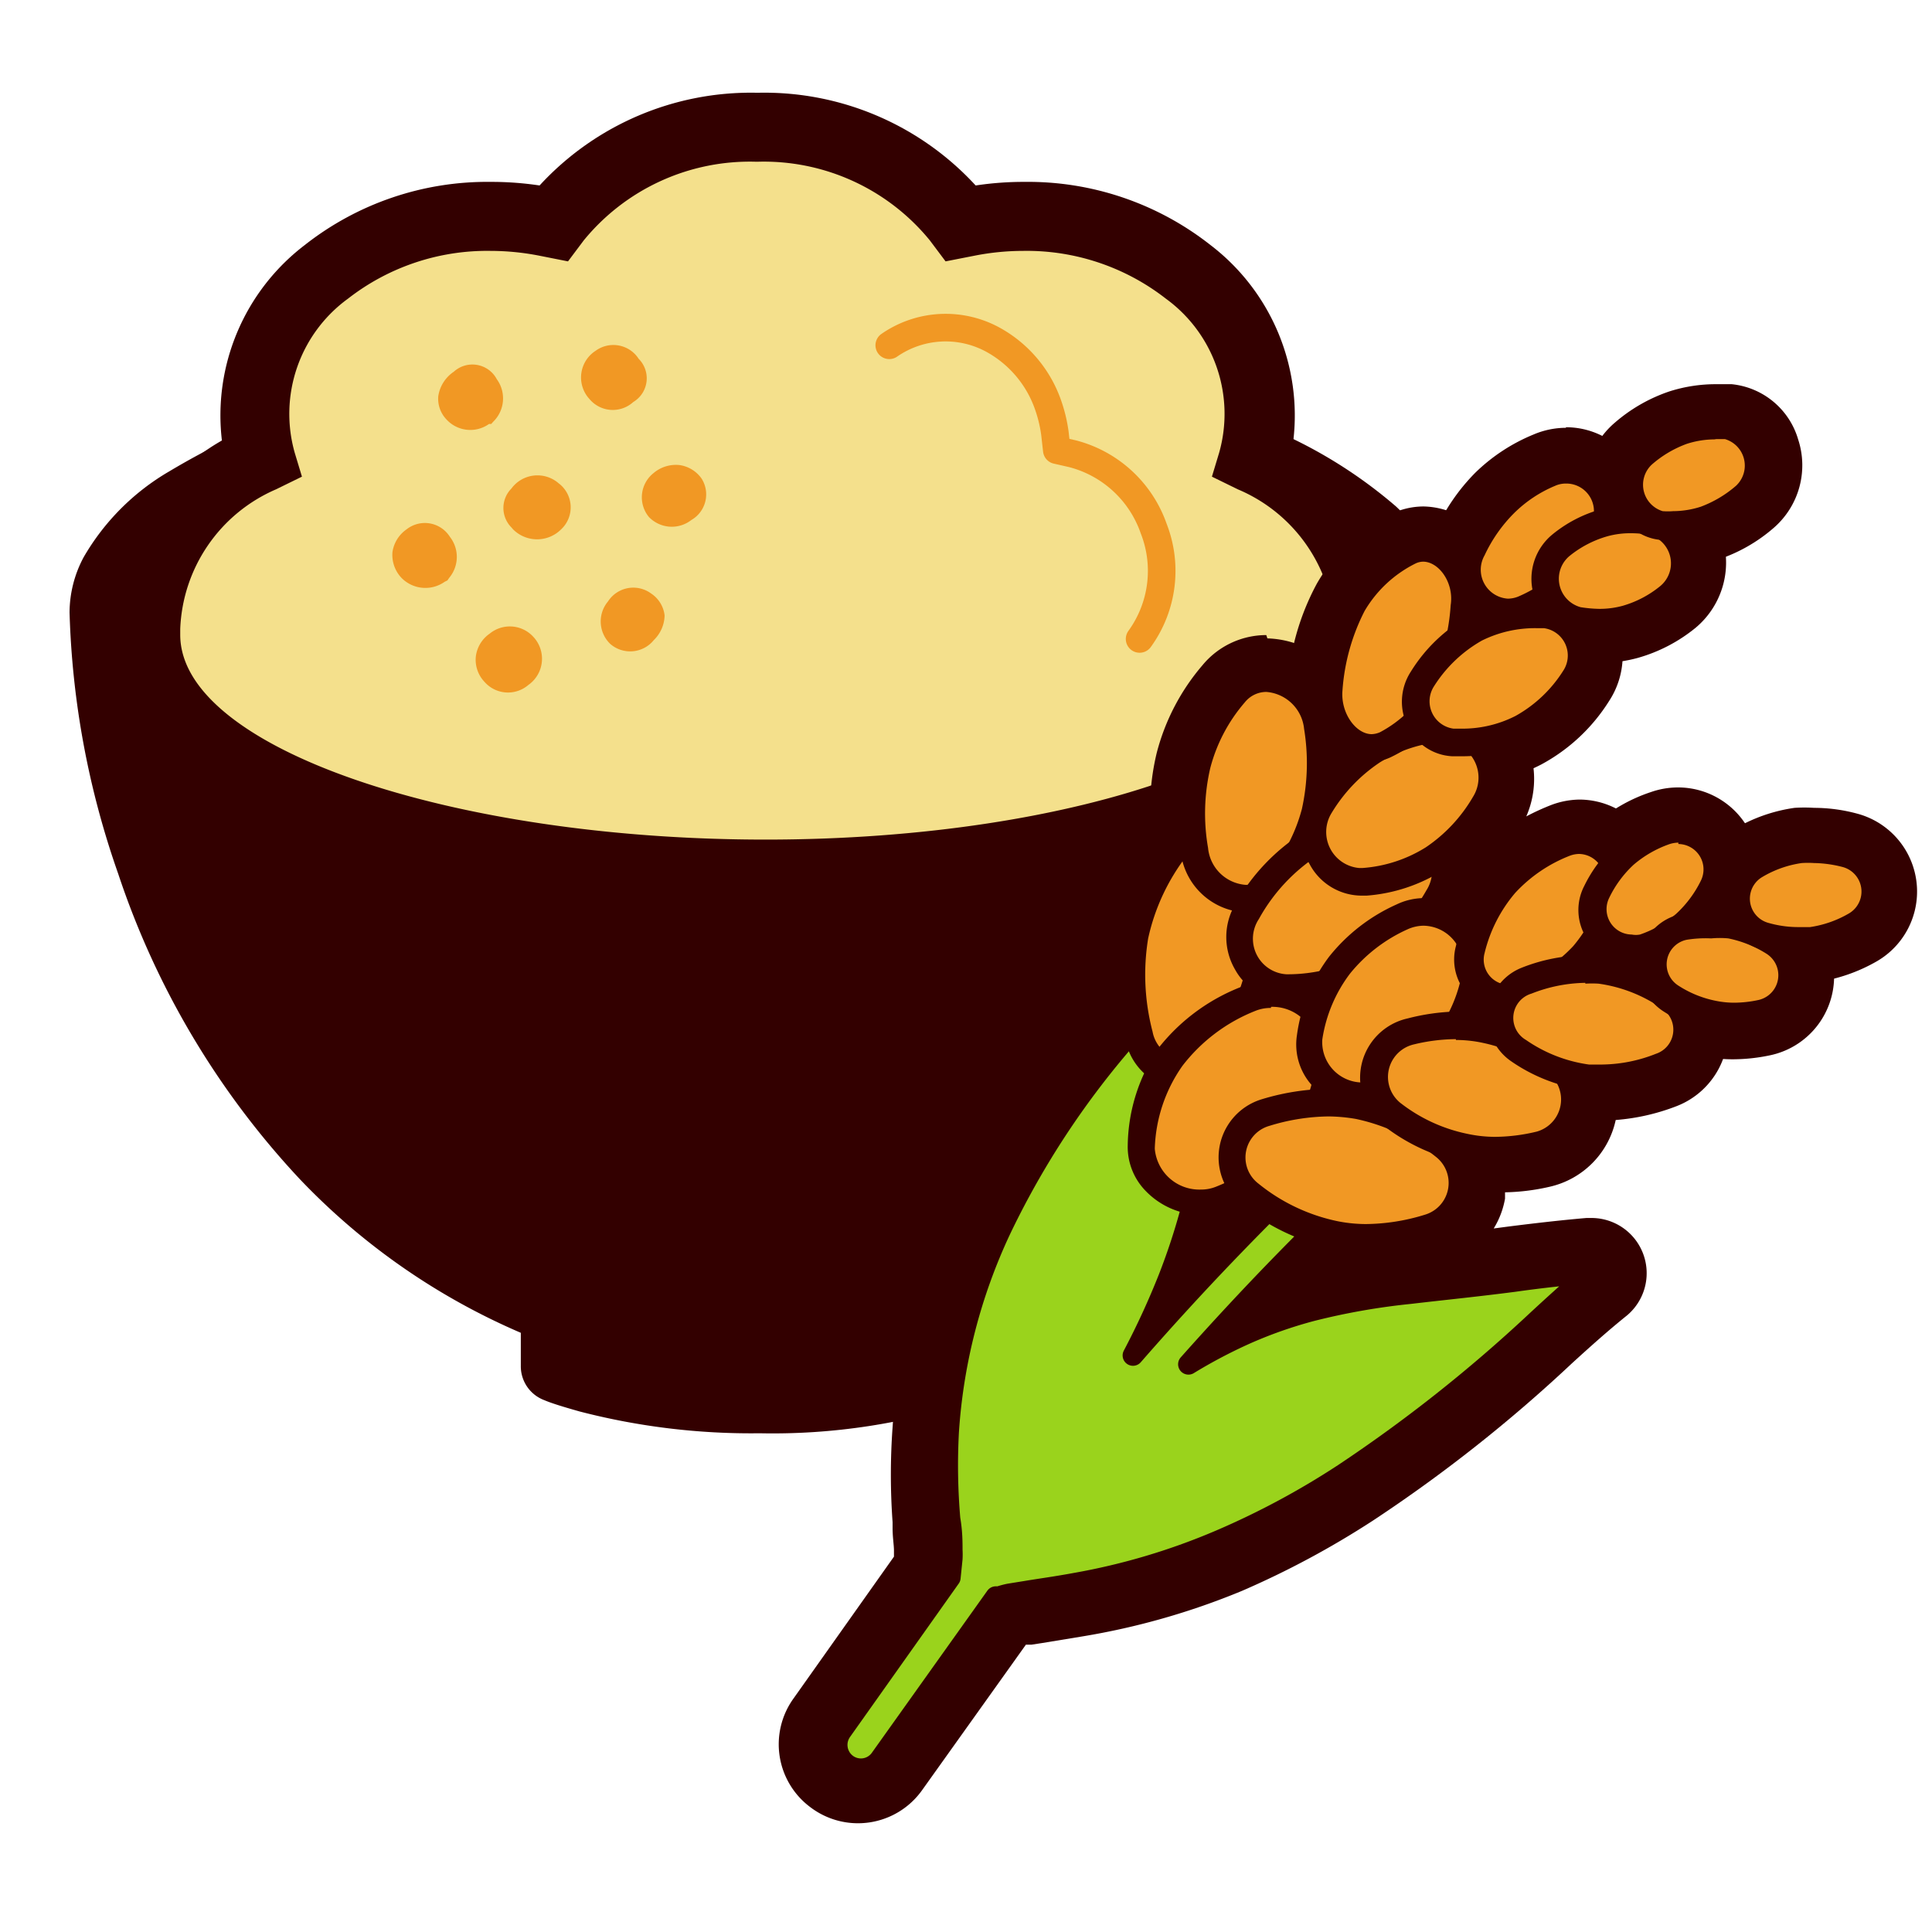 <svg id="レイヤー_1" data-name="レイヤー 1" xmlns="http://www.w3.org/2000/svg" viewBox="0 0 70 70"><defs><style>.cls-1{fill:#300;}.cls-2{fill:#f4e08c;}.cls-3{fill:none;stroke:#f19824;}.cls-3,.cls-5,.cls-6{stroke-linecap:round;stroke-linejoin:round;}.cls-4{fill:#f19824;}.cls-5,.cls-6{fill:#9ad31c;stroke:#300;}.cls-6{stroke-width:0.75px;}</style></defs><g id="雑穀"><g id="ごはん"><path class="cls-1" d="M11.79,41.82a22.82,22.82,0,0,0,7.56,5.26l.84.36v2.05c.29.11.68.24,1.16.38a23.82,23.82,0,0,0,6.17.74,21.17,21.17,0,0,0,7.34-1.12V47.44l.85-.36A23.5,23.5,0,0,0,46,38.46a31.84,31.84,0,0,0,4.55-10.71,26,26,0,0,0,.69-5.56,2.92,2.92,0,0,0-.35-1.35,5.63,5.63,0,0,0-1.17-1.48,16,16,0,0,0-4.94-2.87A48.94,48.94,0,0,0,27.52,13.7,56.3,56.3,0,0,0,15.35,15a27,27,0,0,0-8.5,3.26A7.53,7.53,0,0,0,4.2,20.84a2.93,2.93,0,0,0-.35,1.32v0a29.63,29.63,0,0,0,1.68,9A28.94,28.94,0,0,0,11.79,41.82Z"/><path class="cls-1" d="M27.52,51.93A24.73,24.73,0,0,1,21,51.14c-.53-.15-1-.29-1.28-.41a1.31,1.31,0,0,1-.85-1.24l0-1.2a24.27,24.27,0,0,1-8-5.56h0A30.05,30.05,0,0,1,4.28,31.65a31.16,31.16,0,0,1-1.76-9.46,4.27,4.27,0,0,1,.51-2,8.55,8.55,0,0,1,3.1-3.11,28.26,28.26,0,0,1,8.93-3.44,58,58,0,0,1,12.46-1.3,50.84,50.84,0,0,1,17.71,2.88,17.12,17.12,0,0,1,5.35,3.13A7.06,7.06,0,0,1,52,20.23a4.29,4.29,0,0,1,.5,2,27.86,27.86,0,0,1-.73,5.86A33.25,33.25,0,0,1,47.06,39.2a24.68,24.68,0,0,1-10.83,9.09l0,0v1.18a1.34,1.34,0,0,1-.87,1.25A22.9,22.9,0,0,1,27.52,51.93Zm-6-3.39.2.05a22.05,22.05,0,0,0,5.81.69,21.76,21.76,0,0,0,6-.75V47.44a1.34,1.34,0,0,1,.8-1.22l.85-.36a22.14,22.14,0,0,0,9.68-8.14,30.71,30.71,0,0,0,4.35-10.26,25.5,25.5,0,0,0,.66-5.27,1.59,1.59,0,0,0-.2-.74,4.34,4.34,0,0,0-.9-1.12,14.79,14.79,0,0,0-4.52-2.6A48,48,0,0,0,27.52,15a55.1,55.1,0,0,0-11.88,1.24,26,26,0,0,0-8.07,3.08,6.41,6.41,0,0,0-2.19,2.1,1.58,1.58,0,0,0-.21.75A27.63,27.63,0,0,0,6.78,30.8a27.62,27.62,0,0,0,6,10.1h0a21.67,21.67,0,0,0,7.13,5l.84.36a1.32,1.32,0,0,1,.8,1.22Z"/><path class="cls-2" d="M27.74,31.67c-11,0-22.46-3.24-22.46-8.67v-.21a6.94,6.94,0,0,1,4.21-6.17,6.37,6.37,0,0,1,2.38-6.77,9.47,9.47,0,0,1,6-2,10.07,10.07,0,0,1,2,.19l.29.06.1-.13a9,9,0,0,1,7.25-3.35A9,9,0,0,1,34.69,8l.1.13.3-.06a10,10,0,0,1,2-.19,9.42,9.42,0,0,1,6,2,6.37,6.37,0,0,1,2.39,6.76,7,7,0,0,1,4.2,6.18V23C49.61,28.63,38.34,31.67,27.74,31.67Z"/><path class="cls-1" d="M27.44,5.86a7.76,7.76,0,0,1,6.25,2.85l.57.76,1.07-.21a9.16,9.16,0,0,1,1.74-.17,8.2,8.2,0,0,1,5.17,1.73,5.16,5.16,0,0,1,1.93,5.59l-.26.86.94.46a5.74,5.74,0,0,1,3.51,5.06V23c0,4.1-9.23,7.42-20.62,7.42S6.53,27.1,6.53,23c0-.07,0-.14,0-.21A5.75,5.75,0,0,1,10,17.73l.94-.46-.26-.86a5.16,5.16,0,0,1,1.93-5.59,8.2,8.2,0,0,1,5.17-1.73,9.25,9.25,0,0,1,1.74.17l1.06.21.57-.76a7.77,7.77,0,0,1,6.25-2.85m0-2.5a10.4,10.4,0,0,0-7.85,3.36,11.71,11.71,0,0,0-1.77-.13,10.69,10.69,0,0,0-6.74,2.29,7.76,7.76,0,0,0-3,7.08A8,8,0,0,0,4,22.79c0,.09,0,.19,0,.28.08,6.46,12,9.85,23.71,9.85A47.41,47.41,0,0,0,43.17,30.6c6.36-2.29,7.69-5.39,7.69-7.6v-.21a8,8,0,0,0-4-6.83,7.77,7.77,0,0,0-3-7.08,10.69,10.69,0,0,0-6.74-2.29,11.62,11.62,0,0,0-1.77.13,10.4,10.4,0,0,0-7.86-3.36Z"/><path class="cls-3" d="M41.29,23.15a4.2,4.2,0,0,0,.51-4,4.24,4.24,0,0,0-2.94-2.71l-.57-.13-.07-.62a5.19,5.19,0,0,0-.24-1,4.31,4.31,0,0,0-2-2.38,3.58,3.58,0,0,0-3.76.2"/><path class="cls-4" d="M19.32,23.07l0,0,0,0a1.15,1.15,0,0,0-1.58-.11,1.18,1.18,0,0,0-.5.83,1.16,1.16,0,0,0,.31.91l0,0a1.13,1.13,0,0,0,1.59.12A1.16,1.16,0,0,0,19.32,23.07Z"/><path class="cls-4" d="M20.24,17.51l0,0,0,0a1.17,1.17,0,0,0-1.71.19,1,1,0,0,0,0,1.41l.06.07a1.23,1.23,0,0,0,1.74,0A1.09,1.09,0,0,0,20.24,17.51Z"/><path class="cls-4" d="M18,13.74a1,1,0,0,0-1.56-.27,1.3,1.3,0,0,0-.56.88,1.08,1.08,0,0,0,.29.84h0a1.17,1.17,0,0,0,1.55.17l.08,0,.06-.07A1.18,1.18,0,0,0,18,13.74Z"/><path class="cls-4" d="M23,14.53A1,1,0,0,0,23.14,13a1.09,1.09,0,0,0-1.56-.29,1.15,1.15,0,0,0-.22,1.75l0,0a1.1,1.1,0,0,0,1.58.11Z"/><path class="cls-4" d="M16.3,19.45a1.07,1.07,0,0,0-1.57-.27,1.22,1.22,0,0,0-.51.82,1.21,1.21,0,0,0,.31.92l0,0a1.21,1.21,0,0,0,1.58.16l.1-.05.07-.1A1.18,1.18,0,0,0,16.3,19.45Z"/><path class="cls-4" d="M25.42,17.34a1.18,1.18,0,0,0-.8-.49,1.25,1.25,0,0,0-.94.29,1.12,1.12,0,0,0-.17,1.59l0,0,0,0a1.15,1.15,0,0,0,1.54.11A1.07,1.07,0,0,0,25.42,17.34Z"/><path class="cls-4" d="M24.08,22.3a1.1,1.1,0,0,0-.48-.79,1.09,1.09,0,0,0-1.57.28,1.13,1.13,0,0,0,.08,1.54l0,0,0,0a1.1,1.1,0,0,0,1.58-.14A1.28,1.28,0,0,0,24.08,22.3Z"/></g><g id="雑穀-2" data-name="雑穀"><path class="cls-4" d="M49.68,27.6a1.91,1.91,0,0,1-1.39-.66,2.63,2.63,0,0,1-.66-2,8.14,8.14,0,0,1,.92-3.28,5.38,5.38,0,0,1,2.26-2.12,1.66,1.66,0,0,1,.75-.18A1.89,1.89,0,0,1,53,20a2.66,2.66,0,0,1,.66,2,7.93,7.93,0,0,1-.93,3.29,5.21,5.21,0,0,1-2.26,2.12,1.59,1.59,0,0,1-.74.18Z"/><path class="cls-1" d="M51.56,20.35c.57,0,1.13.76,1,1.58a7.32,7.32,0,0,1-.79,2.88A4.42,4.42,0,0,1,50,26.53a.82.82,0,0,1-.3.07c-.57,0-1.13-.76-1.06-1.58a7.46,7.46,0,0,1,.8-2.88,4.42,4.42,0,0,1,1.84-1.72.66.66,0,0,1,.3-.07m0-2a2.7,2.7,0,0,0-1.19.28,6.28,6.28,0,0,0-2.68,2.52,9,9,0,0,0-1.06,3.7,3.68,3.68,0,0,0,.93,2.77,2.88,2.88,0,0,0,2.12,1,2.58,2.58,0,0,0,1.19-.29,6.26,6.26,0,0,0,2.68-2.51,9.05,9.05,0,0,0,1.06-3.7,3.68,3.68,0,0,0-.93-2.77,2.88,2.88,0,0,0-2.12-1Z"/><path class="cls-4" d="M52.6,27.4A1.89,1.89,0,0,1,51,26.34a2,2,0,0,1,.11-2,5.76,5.76,0,0,1,2.09-2,5.27,5.27,0,0,1,2.48-.57H56a1.89,1.89,0,0,1,1.59,1.06,2,2,0,0,1-.11,2,5.76,5.76,0,0,1-2.09,2,5.27,5.27,0,0,1-2.48.57Z"/><path class="cls-1" d="M55.69,22.76h.25a1,1,0,0,1,.7,1.54,4.81,4.81,0,0,1-1.73,1.64,4.23,4.23,0,0,1-2,.46h-.25a1,1,0,0,1-.7-1.54,4.92,4.92,0,0,1,1.73-1.65,4.33,4.33,0,0,1,2-.45m0-2a6.35,6.35,0,0,0-2.95.68,6.9,6.9,0,0,0-2.46,2.31,3.05,3.05,0,0,0-.16,3.05,2.88,2.88,0,0,0,2.44,1.59h.34a6.16,6.16,0,0,0,2.94-.69A6.58,6.58,0,0,0,58.3,25.4a3,3,0,0,0,.17-3A2.91,2.91,0,0,0,56,20.76Z"/><path class="cls-4" d="M57.94,23.06a4.76,4.76,0,0,1-.83-.08,1.83,1.83,0,0,1-1.19-.71c-.16.08-.34.17-.51.24a2,2,0,0,1-.78.16h0A1.92,1.92,0,0,1,53,21.75a2.12,2.12,0,0,1-.1-2.07,5.91,5.91,0,0,1,1.26-1.81A5.53,5.53,0,0,1,56,16.68a1.95,1.95,0,0,1,2.42.75,2.15,2.15,0,0,1,.31.91,2.55,2.55,0,0,1,.39,0,4.76,4.76,0,0,1,.84.07,1.94,1.94,0,0,1,1.55,1.47A2.09,2.09,0,0,1,60.79,22a4.94,4.94,0,0,1-1.74.91A4.44,4.44,0,0,1,57.94,23.06Z"/><path class="cls-1" d="M56.74,17.52a1,1,0,0,1,.84,1.56,5.87,5.87,0,0,1-.63,1,3.45,3.45,0,0,1,1.29-.67,3.1,3.1,0,0,1,.85-.11,3.71,3.71,0,0,1,.67.06,1.07,1.07,0,0,1,.4,1.85,3.81,3.81,0,0,1-1.37.72,3.15,3.15,0,0,1-.85.11,4.77,4.77,0,0,1-.67-.06,1,1,0,0,1-.68-1.47s0,0-.07.08a5,5,0,0,1-1.5,1,1,1,0,0,1-.39.08,1.05,1.05,0,0,1-.84-1.57,5.36,5.36,0,0,1,1.06-1.52,4.66,4.66,0,0,1,1.5-1,.94.94,0,0,1,.39-.08m0-2a3,3,0,0,0-1.17.24,6.61,6.61,0,0,0-2.12,1.39A7.18,7.18,0,0,0,52,19.25a3.16,3.16,0,0,0,.16,3,3,3,0,0,0,2.49,1.38,3,3,0,0,0,1.1-.21,2.73,2.73,0,0,0,1.21.51,5.72,5.72,0,0,0,1,.09,5.2,5.2,0,0,0,1.37-.18,5.8,5.8,0,0,0,2.1-1.09,3.08,3.08,0,0,0,1-3.18,2.93,2.93,0,0,0-2.35-2.21c-.21,0-.43-.06-.64-.07a2.55,2.55,0,0,0-.23-.43,2.9,2.9,0,0,0-2.48-1.38Z"/><path class="cls-4" d="M60.57,19.53l-.47,0a1.81,1.81,0,0,1-1.56-1.28,2,2,0,0,1,.6-2.15,4.78,4.78,0,0,1,1.62-1,4.41,4.41,0,0,1,1.37-.21,3.7,3.7,0,0,1,.47,0,1.81,1.81,0,0,1,1.55,1.28,2,2,0,0,1-.6,2.15,4.51,4.51,0,0,1-1.62.95A4.12,4.12,0,0,1,60.57,19.53Z"/><path class="cls-1" d="M62.13,15.91h.37a1,1,0,0,1,.4,1.69,4.18,4.18,0,0,1-1.28.76,3.31,3.31,0,0,1-1,.16,2.36,2.36,0,0,1-.38,0,1,1,0,0,1-.4-1.68,4,4,0,0,1,1.28-.76,3.33,3.33,0,0,1,1.06-.16m0-2a5.53,5.53,0,0,0-1.69.26,5.9,5.9,0,0,0-2,1.15,3,3,0,0,0-.89,3.21,2.77,2.77,0,0,0,2.41,2,5.17,5.17,0,0,0,.57,0,5.23,5.23,0,0,0,1.68-.27,5.87,5.87,0,0,0,2-1.14,3,3,0,0,0,.89-3.21,2.8,2.8,0,0,0-2.41-2l-.56,0Z"/><path class="cls-4" d="M31.14,65.14A1.8,1.8,0,0,1,30,64.76a1.86,1.86,0,0,1-.4-2.56l3.8-5.35,0-.42v-.2c0-.21,0-.49-.05-.83l0-.24a23.43,23.43,0,0,1-.06-3.31,21.35,21.35,0,0,1,2-7.66,30.59,30.59,0,0,1,5.26-7.74,8.12,8.12,0,0,1,0-2.66,8.44,8.44,0,0,1,1.58-3.46,2.09,2.09,0,0,1,.48-.46,7.65,7.65,0,0,1,.2-2.29,6.85,6.85,0,0,1,1.45-2.77,2,2,0,0,1,1.55-.74,2.5,2.5,0,0,1,2.36,2.2,10,10,0,0,1,.11,1.41,5.65,5.65,0,0,1,3.82-1.8h.2A2.14,2.14,0,0,1,54.25,27a2.37,2.37,0,0,1,0,2.39,7.06,7.06,0,0,1-1.41,1.7,2.35,2.35,0,0,1-.27,1.64h0a2.71,2.71,0,0,1,.63.38,5.69,5.69,0,0,1,.93-1.43,6.13,6.13,0,0,1,2.45-1.61,1.9,1.9,0,0,1,.67-.13,1.91,1.91,0,0,1,1.85,2.4,6.35,6.35,0,0,1-.35,1,1.21,1.21,0,0,1,.16.16,1.83,1.83,0,0,1,.47,1.37.22.22,0,0,1,0,.08,7,7,0,0,1,1.43.74,1.91,1.91,0,0,1-.38,3.38,6.49,6.49,0,0,1-2.3.46h0a3.87,3.87,0,0,1-.48,0,2.11,2.11,0,0,1,0,.75A2.19,2.19,0,0,1,55.91,42a7.76,7.76,0,0,1-1.75.22,6,6,0,0,1-.74,0,2.36,2.36,0,0,1,.07,1.09A2.2,2.2,0,0,1,52,45a8.17,8.17,0,0,1-2.44.39,6.35,6.35,0,0,1-1.07-.09l-1.31,1.31.15,0A25.47,25.47,0,0,1,51,45.88l1.22-.13c.81-.09,1.64-.18,2.55-.31s1.86-.22,2.78-.31h.09a1,1,0,0,1,.92.62,1,1,0,0,1-.28,1.15q-1,.85-2,1.77a53.41,53.41,0,0,1-7.06,5.58,30.92,30.92,0,0,1-4.6,2.47,25.19,25.19,0,0,1-5.47,1.64c-.54.1-1,.17-1.43.23l-.38.06-.57.09-.07,0-4,5.6A1.87,1.87,0,0,1,31.14,65.14ZM44,44.39l.6-.62-.15.07-.33.11Z"/><path class="cls-1" d="M45.88,25.07a1.49,1.49,0,0,1,1.37,1.34,7.7,7.7,0,0,1-.08,2.9,6,6,0,0,1-1.25,2.38,1,1,0,0,1-.78.36,10.39,10.39,0,0,1,.14,1.29l.68-.6A6.23,6.23,0,0,1,47.74,31a5.24,5.24,0,0,1,.48-.23,1.34,1.34,0,0,1,0-1.34A5.79,5.79,0,0,1,50,27.62a5.11,5.11,0,0,1,2.3-.75h.1a1.31,1.31,0,0,1,1,2,5.59,5.59,0,0,1-1.71,1.83l-.08,0a1.35,1.35,0,0,1,.1,1.48,6.54,6.54,0,0,1-2.15,2.28,5.82,5.82,0,0,1-2.92.76h0a1.18,1.18,0,0,1-1.09-.86c-.14.4-.29.8-.42,1.2s-.29.94-.41,1.39a9.09,9.09,0,0,1,.83-.41,1.45,1.45,0,0,1,.55-.1A1.61,1.61,0,0,1,47.71,38a5.73,5.73,0,0,1-.7,2.59,7.13,7.13,0,0,1,1.15-.1,5.63,5.63,0,0,1,1,.09l.23.06,1.08-.93a1.18,1.18,0,0,1-.16-.75l-.32.16a1.42,1.42,0,0,1-.6.14,1.46,1.46,0,0,1-1.49-1.56,5.24,5.24,0,0,1,1-2.38A5.67,5.67,0,0,1,51,33.67,1.48,1.48,0,0,1,53,35.09a5.19,5.19,0,0,1-1,2.38l-.25.29a5.45,5.45,0,0,1,.92-.07h0l2.67-2.29a5.23,5.23,0,0,1-.51.22,1,1,0,0,1-.33.06.91.91,0,0,1-.88-1.15,5.26,5.26,0,0,1,1.11-2.18A5.32,5.32,0,0,1,56.89,31a1,1,0,0,1,.32-.06.93.93,0,0,1,.89,1.15A5.64,5.64,0,0,1,57.22,34a.82.82,0,0,1,.26,0,.87.87,0,0,1,.65.29.86.86,0,0,1-.08,1.22l-.27.24a.66.66,0,0,1,.14,0,5.27,5.27,0,0,1,2.28.89A.92.92,0,0,1,60,38.18a5.44,5.44,0,0,1-1.94.39l-.49,0a5.13,5.13,0,0,1-2.18-.84l-.52.45a7.65,7.65,0,0,1,1.23.72A1.21,1.21,0,0,1,55.68,41a6.58,6.58,0,0,1-1.52.19,4.81,4.81,0,0,1-1-.11,4.72,4.72,0,0,1-1.2-.41l-.72.63a10.11,10.11,0,0,1,.87.58,1.2,1.2,0,0,1-.39,2.1,7.4,7.4,0,0,1-2.15.34,5.31,5.31,0,0,1-1-.1c-.12,0-.22-.06-.34-.09-1.74,1.71-3.45,3.46-5.08,5.28a18.57,18.57,0,0,1,2-1.06,15.89,15.89,0,0,1,2.49-.88,24.66,24.66,0,0,1,3.53-.62c1.19-.14,2.41-.26,3.79-.44.92-.13,1.83-.23,2.74-.31q-1,.87-2,1.8a53.83,53.83,0,0,1-6.93,5.48,29,29,0,0,1-4.45,2.39,23.83,23.83,0,0,1-5.26,1.57c-.7.13-1.3.21-1.78.29l-.62.1a2.87,2.87,0,0,0-.37.1l-.12,0-4.19,5.88a.85.85,0,0,1-1.22.18h0a.87.87,0,0,1-.18-1.19l3.94-5.56.07-.68a2.73,2.73,0,0,0,0-.32c0-.28,0-.66-.08-1.12a22.63,22.63,0,0,1-.05-3.18,20.54,20.54,0,0,1,1.89-7.31,29.49,29.49,0,0,1,5.41-7.82,7.76,7.76,0,0,1,0-2.81,7.52,7.52,0,0,1,1.4-3,1.08,1.08,0,0,1,.74-.43,7.34,7.34,0,0,1,.11-2.67,5.91,5.91,0,0,1,1.25-2.38,1,1,0,0,1,.78-.38M43.56,43h-.2c0,.21-.1.42-.16.64a23.44,23.44,0,0,1-.85,2.63,28.46,28.46,0,0,1-1.3,2.83c1.72-2,3.49-3.85,5.34-5.68a8.59,8.59,0,0,1-.8-.55,1.21,1.21,0,0,1-.4-.53,8.14,8.14,0,0,1-1.09.57,1.4,1.4,0,0,1-.54.1m2.32-20h0a3,3,0,0,0-2.31,1.09,7.92,7.92,0,0,0-1.66,3.18,8.6,8.6,0,0,0-.24,2.08,2.61,2.61,0,0,0-.27.31,9,9,0,0,0-1.88,6.38,30.94,30.94,0,0,0-5.11,7.66,22,22,0,0,0-2.07,8,23.85,23.85,0,0,0,0,3.44l0,.22c0,.33.05.61.05.81v.22l-3.64,5.14a2.84,2.84,0,0,0,.6,3.93,2.85,2.85,0,0,0,4.06-.61l3.76-5.27.2,0,.39-.06,1.46-.24A26.22,26.22,0,0,0,45,57.64a32,32,0,0,0,4.75-2.55,53.87,53.87,0,0,0,7.2-5.69c.69-.63,1.34-1.21,2-1.74a2,2,0,0,0-1.29-3.53h-.18c-.93.08-1.88.19-2.83.31l-.53.07a3.07,3.07,0,0,0,.41-1.08l0-.23A7.83,7.83,0,0,0,56.14,43a3.16,3.16,0,0,0,2.4-2.42,7.75,7.75,0,0,0,2.2-.5,2.92,2.92,0,0,0,.58-5.15,9.36,9.36,0,0,0-1-.58,3,3,0,0,0-.45-1.14c.07-.21.13-.41.17-.58a2.92,2.92,0,0,0-2.82-3.66,3,3,0,0,0-1,.19,8.58,8.58,0,0,0-.92.42,3.39,3.39,0,0,0-.14-3,3.18,3.18,0,0,0-2.75-1.64h-.29a7.14,7.14,0,0,0-2.92.89,3.47,3.47,0,0,0-3.28-2.7Z"/><path class="cls-4" d="M59.12,34.91A1.93,1.93,0,0,1,57.5,34a1.88,1.88,0,0,1-.1-1.85,5,5,0,0,1,1.13-1.51,4.81,4.81,0,0,1,1.64-.95,2,2,0,0,1,.64-.11,1.93,1.93,0,0,1,1.62.91,1.88,1.88,0,0,1,.09,1.85,4.65,4.65,0,0,1-2.76,2.46,1.8,1.8,0,0,1-.64.11Z"/><path class="cls-1" d="M60.81,30.58a.92.92,0,0,1,.82,1.32,4.06,4.06,0,0,1-.9,1.21,4,4,0,0,1-1.31.75.79.79,0,0,1-.3,0,.92.92,0,0,1-.82-1.32,4,4,0,0,1,.89-1.21,4.06,4.06,0,0,1,1.31-.75,1.12,1.12,0,0,1,.31-.05m0-2a3,3,0,0,0-1,.17,5.85,5.85,0,0,0-2,1.14,6,6,0,0,0-1.37,1.82,2.93,2.93,0,0,0,2.62,4.2,2.68,2.68,0,0,0,1-.17,5.73,5.73,0,0,0,2-1.14,5.83,5.83,0,0,0,1.36-1.82,2.92,2.92,0,0,0-2.61-4.2Z"/><path class="cls-4" d="M62.81,37.34a5,5,0,0,1-.79-.07,5,5,0,0,1-1.76-.7,1.93,1.93,0,0,1-.86-2,1.9,1.9,0,0,1,1.48-1.53A5.36,5.36,0,0,1,62,33a4.07,4.07,0,0,1,.79.07,4.78,4.78,0,0,1,1.76.7,1.91,1.91,0,0,1-.63,3.49A5.12,5.12,0,0,1,62.81,37.34Z"/><path class="cls-1" d="M62,34a3.31,3.31,0,0,1,.62,0,4.14,4.14,0,0,1,1.39.56.92.92,0,0,1-.29,1.67,4.26,4.26,0,0,1-.89.1,3.34,3.34,0,0,1-.62-.06,3.88,3.88,0,0,1-1.4-.56.91.91,0,0,1,.3-1.66A4.26,4.26,0,0,1,62,34m0-2a6.54,6.54,0,0,0-1.3.14,2.91,2.91,0,0,0-1,5.31,5.77,5.77,0,0,0,2.11.84,5.15,5.15,0,0,0,1,.09,6.54,6.54,0,0,0,1.3-.14,2.92,2.92,0,0,0,1-5.32A5.91,5.91,0,0,0,63,32,6.14,6.14,0,0,0,62,32Z"/><path class="cls-4" d="M65.15,34.62a5,5,0,0,1-1.3-.18,1.92,1.92,0,0,1-.47-3.51,4.67,4.67,0,0,1,1.79-.62,3.77,3.77,0,0,1,.58,0,5.4,5.4,0,0,1,1.3.17A1.9,1.9,0,0,1,68.46,32,1.93,1.93,0,0,1,67.52,34a5,5,0,0,1-1.79.62C65.53,34.6,65.34,34.62,65.15,34.62Z"/><path class="cls-1" d="M65.75,31.27a4.37,4.37,0,0,1,1,.14A.92.92,0,0,1,67,33.09a3.92,3.92,0,0,1-1.42.5l-.45,0a3.91,3.91,0,0,1-1.05-.15.91.91,0,0,1-.22-1.67,3.86,3.86,0,0,1,1.42-.5,3.4,3.4,0,0,1,.45,0m0-2a5.53,5.53,0,0,0-.71,0,5.88,5.88,0,0,0-2.15.75,2.91,2.91,0,0,0,.7,5.35,6.09,6.09,0,0,0,1.56.21,5.52,5.52,0,0,0,.71,0A6.12,6.12,0,0,0,68,34.83a2.92,2.92,0,0,0-.71-5.35,6,6,0,0,0-1.55-.21Z"/><path class="cls-5" d="M45.08,35.6a38.63,38.63,0,0,0-1.16,4.75c-.21,1.1-.42,2.18-.72,3.3a23.44,23.44,0,0,1-.85,2.63,28.46,28.46,0,0,1-1.3,2.83,106.07,106.07,0,0,1,7.67-7.92c.35-.32,6.21-5.35,8.2-7.06a.87.87,0,0,1,1.21.08h0a.86.86,0,0,1-.08,1.22c-2,1.73-7.82,6.71-8.16,7-2.39,2.21-4.65,4.55-6.83,7a18.57,18.57,0,0,1,2-1.06,15.89,15.89,0,0,1,2.49-.88,24.66,24.66,0,0,1,3.53-.62c1.19-.14,2.41-.26,3.79-.44.92-.13,1.83-.23,2.74-.31q-1,.87-2,1.8a53.83,53.83,0,0,1-6.93,5.48,29,29,0,0,1-4.45,2.39,23.83,23.83,0,0,1-5.26,1.57c-.7.13-1.3.21-1.78.29l-.62.1a2.87,2.87,0,0,0-.37.1l-.12,0-4.19,5.88a.86.86,0,0,1-1.22.18h0a.87.87,0,0,1-.18-1.19l3.94-5.56.07-.68a2.73,2.73,0,0,0,0-.32c0-.28,0-.66-.08-1.12a22.63,22.63,0,0,1-.05-3.18,20.33,20.33,0,0,1,1.89-7.31,30.77,30.77,0,0,1,7.37-9.77c.83-.76,1.68-1.51,2.55-2.24C45.76,33.59,45.41,34.6,45.08,35.6Z"/><path class="cls-6" d="M45.08,35.6a38.63,38.63,0,0,0-1.16,4.75c-.21,1.1-.42,2.18-.72,3.3a23.44,23.44,0,0,1-.85,2.63,28.46,28.46,0,0,1-1.3,2.83,106.07,106.07,0,0,1,7.67-7.92c.35-.32,6.21-5.35,8.2-7.06a.87.87,0,0,1,1.21.08h0a.86.86,0,0,1-.08,1.22c-2,1.73-7.82,6.71-8.16,7-2.39,2.21-4.65,4.55-6.83,7a18.57,18.57,0,0,1,2-1.06,15.89,15.89,0,0,1,2.49-.88,24.66,24.66,0,0,1,3.53-.62c1.19-.14,2.41-.26,3.79-.44.92-.13,1.83-.23,2.74-.31q-1,.87-2,1.8a53.83,53.83,0,0,1-6.93,5.48,29,29,0,0,1-4.45,2.39,23.83,23.83,0,0,1-5.26,1.57c-.7.13-1.3.21-1.78.29l-.62.1a2.87,2.87,0,0,0-.37.1l-.12,0-4.19,5.88a.86.86,0,0,1-1.22.18h0a.87.87,0,0,1-.18-1.19l3.94-5.56.07-.68a2.73,2.73,0,0,0,0-.32c0-.28,0-.66-.08-1.12a22.63,22.63,0,0,1-.05-3.18,20.33,20.33,0,0,1,1.89-7.31,30.77,30.77,0,0,1,7.37-9.77c.83-.76,1.68-1.51,2.55-2.24C45.76,33.59,45.41,34.6,45.08,35.6Z"/><path class="cls-4" d="M42.91,38.9a1.73,1.73,0,0,1-1.64-1.36,8.67,8.67,0,0,1-.16-3.66,8,8,0,0,1,1.49-3.25A1.59,1.59,0,0,1,43.87,30a1.72,1.72,0,0,1,1.63,1.36A8.52,8.52,0,0,1,45.67,35a8,8,0,0,1-1.49,3.25,1.59,1.59,0,0,1-1.27.65Z"/><path class="cls-1" d="M43.87,30.48a1.22,1.22,0,0,1,1.15,1,8.32,8.32,0,0,1,.16,3.45,7.52,7.52,0,0,1-1.4,3,1.07,1.07,0,0,1-.87.45,1.22,1.22,0,0,1-1.15-1A8.14,8.14,0,0,1,41.6,34a7.52,7.52,0,0,1,1.4-3,1.09,1.09,0,0,1,.87-.45m0-1a2.07,2.07,0,0,0-1.67.85,8.44,8.44,0,0,0-1.58,3.46,9,9,0,0,0,.17,3.87,2.21,2.21,0,0,0,2.12,1.74,2.08,2.08,0,0,0,1.67-.85,8.35,8.35,0,0,0,1.58-3.45A9.05,9.05,0,0,0,46,31.22a2.23,2.23,0,0,0-2.12-1.74Z"/><path class="cls-4" d="M45.13,32.56a2,2,0,0,1-1.86-1.76,8,8,0,0,1,.09-3.1,6.51,6.51,0,0,1,1.35-2.57,1.51,1.51,0,0,1,1.17-.56,2,2,0,0,1,1.86,1.77,8,8,0,0,1-.09,3.1A6.38,6.38,0,0,1,46.3,32a1.5,1.5,0,0,1-1.17.55Z"/><path class="cls-1" d="M45.88,25.07a1.49,1.49,0,0,1,1.37,1.34,7.7,7.7,0,0,1-.08,2.9,6,6,0,0,1-1.25,2.38,1,1,0,0,1-.79.37,1.48,1.48,0,0,1-1.36-1.34,7.26,7.26,0,0,1,.08-2.89,5.91,5.91,0,0,1,1.25-2.38,1,1,0,0,1,.78-.38m0-1a2,2,0,0,0-1.55.73,7,7,0,0,0-1.45,2.78,8.34,8.34,0,0,0-.1,3.29,2.48,2.48,0,0,0,2.35,2.19,2,2,0,0,0,1.55-.73,6.85,6.85,0,0,0,1.45-2.77,8.33,8.33,0,0,0,.11-3.29,2.5,2.5,0,0,0-2.36-2.2Z"/><path class="cls-4" d="M46.59,35.76a1.64,1.64,0,0,1-1.42-.86,1.85,1.85,0,0,1,0-1.85,6.91,6.91,0,0,1,2.32-2.46,6.33,6.33,0,0,1,3.17-.83h0a1.65,1.65,0,0,1,1.44.86,1.87,1.87,0,0,1,0,1.86,7,7,0,0,1-2.32,2.45,6.23,6.23,0,0,1-3.17.83Z"/><path class="cls-1" d="M50.68,30.26a1.3,1.3,0,0,1,1,2,6.54,6.54,0,0,1-2.15,2.28,5.82,5.82,0,0,1-2.92.76h0a1.29,1.29,0,0,1-1-2A6.49,6.49,0,0,1,47.74,31a5.82,5.82,0,0,1,2.92-.76h0m0-1h0a6.68,6.68,0,0,0-3.42.91,7.33,7.33,0,0,0-2.49,2.62,2.34,2.34,0,0,0,0,2.36,2.14,2.14,0,0,0,1.86,1.11,6.8,6.8,0,0,0,3.45-.9,7.45,7.45,0,0,0,2.49-2.63,2.37,2.37,0,0,0,0-2.36,2.14,2.14,0,0,0-1.85-1.11Z"/><path class="cls-4" d="M49.24,32a1.66,1.66,0,0,1-1.44-.88,1.88,1.88,0,0,1,0-1.89,6.18,6.18,0,0,1,1.86-2,5.49,5.49,0,0,1,2.53-.82h.15a1.66,1.66,0,0,1,1.44.88,1.86,1.86,0,0,1,0,1.88,6.07,6.07,0,0,1-1.86,2,5.62,5.62,0,0,1-2.53.83Z"/><path class="cls-1" d="M52.37,26.87a1.31,1.31,0,0,1,1,2,5.59,5.59,0,0,1-1.71,1.83,5,5,0,0,1-2.3.75h-.11a1.31,1.31,0,0,1-1-2A5.79,5.79,0,0,1,50,27.62a5.11,5.11,0,0,1,2.3-.75h.1m0-1h-.2a6.05,6.05,0,0,0-2.75.9,6.66,6.66,0,0,0-2,2.15,2.38,2.38,0,0,0,0,2.39,2.14,2.14,0,0,0,1.87,1.14h.2a6,6,0,0,0,2.75-.91,6.66,6.66,0,0,0,2-2.15,2.37,2.37,0,0,0,0-2.39,2.14,2.14,0,0,0-1.88-1.13Z"/><path class="cls-4" d="M49.68,27.1a1.41,1.41,0,0,1-1-.5A2.11,2.11,0,0,1,48.13,25,7.62,7.62,0,0,1,49,21.89,4.74,4.74,0,0,1,51,20a1.06,1.06,0,0,1,.52-.13,1.43,1.43,0,0,1,1,.49A2.18,2.18,0,0,1,53.11,22a7.53,7.53,0,0,1-.86,3.08,4.82,4.82,0,0,1-2,1.92,1.18,1.18,0,0,1-.52.13Z"/><path class="cls-1" d="M51.56,20.35c.57,0,1.13.76,1,1.58a7.32,7.32,0,0,1-.79,2.88A4.42,4.42,0,0,1,50,26.53a.82.82,0,0,1-.3.07c-.57,0-1.13-.76-1.06-1.58a7.46,7.46,0,0,1,.8-2.88,4.42,4.42,0,0,1,1.84-1.72.66.66,0,0,1,.3-.07m0-1a1.66,1.66,0,0,0-.75.18,5.32,5.32,0,0,0-2.26,2.12,8,8,0,0,0-.92,3.28,2.63,2.63,0,0,0,.66,2,1.91,1.91,0,0,0,1.39.66,1.59,1.59,0,0,0,.74-.18,5.27,5.27,0,0,0,2.26-2.12A8,8,0,0,0,53.61,22,2.62,2.62,0,0,0,53,20a1.93,1.93,0,0,0-1.39-.66Z"/><path class="cls-4" d="M52.62,26.9a1.41,1.41,0,0,1-1.16-.78,1.56,1.56,0,0,1,.07-1.54,5.36,5.36,0,0,1,1.91-1.81,4.81,4.81,0,0,1,2.25-.51H56a1.39,1.39,0,0,1,1.17.78,1.54,1.54,0,0,1-.07,1.53,5.31,5.31,0,0,1-1.91,1.82,4.81,4.81,0,0,1-2.25.51Z"/><path class="cls-1" d="M55.69,22.76h.25a1,1,0,0,1,.7,1.54,4.81,4.81,0,0,1-1.73,1.64,4.23,4.23,0,0,1-2,.46h-.25a1,1,0,0,1-.7-1.54,4.92,4.92,0,0,1,1.73-1.65,4.33,4.33,0,0,1,2-.45m0-1a5.27,5.27,0,0,0-2.48.57,5.76,5.76,0,0,0-2.09,2,2,2,0,0,0-.11,2A1.89,1.89,0,0,0,52.6,27.4h.3a5.27,5.27,0,0,0,2.48-.57,5.85,5.85,0,0,0,2.09-2,2,2,0,0,0,.11-2A1.89,1.89,0,0,0,56,21.76Z"/><path class="cls-4" d="M54.63,22.17a1.44,1.44,0,0,1-1.22-.68,1.65,1.65,0,0,1-.07-1.6,5.71,5.71,0,0,1,1.16-1.67,5.24,5.24,0,0,1,1.66-1.08,1.47,1.47,0,0,1,.58-.12A1.45,1.45,0,0,1,58,17.7,1.68,1.68,0,0,1,58,19.3,5.53,5.53,0,0,1,56.87,21a5.32,5.32,0,0,1-1.66,1.09,1.51,1.51,0,0,1-.58.12Z"/><path class="cls-1" d="M56.74,17.52a1,1,0,0,1,.84,1.56,5.41,5.41,0,0,1-1.06,1.53,5,5,0,0,1-1.5,1,1,1,0,0,1-.39.08,1.05,1.05,0,0,1-.84-1.57,5.36,5.36,0,0,1,1.06-1.52,4.66,4.66,0,0,1,1.5-1,.94.94,0,0,1,.39-.08m0-1a2,2,0,0,0-.78.16,5.53,5.53,0,0,0-1.81,1.19,5.91,5.91,0,0,0-1.26,1.81,2.12,2.12,0,0,0,.1,2.07,1.92,1.92,0,0,0,1.64.92,2,2,0,0,0,.78-.16,5.87,5.87,0,0,0,1.81-1.19,6.21,6.21,0,0,0,1.26-1.81,2.14,2.14,0,0,0-.1-2.08,1.94,1.94,0,0,0-1.64-.91Z"/><path class="cls-4" d="M57.94,22.56a4.54,4.54,0,0,1-.75-.07A1.43,1.43,0,0,1,56,21.39a1.58,1.58,0,0,1,.51-1.63,4.36,4.36,0,0,1,1.56-.82,3.91,3.91,0,0,1,1-.12,4.59,4.59,0,0,1,.76.06A1.46,1.46,0,0,1,61,20a1.58,1.58,0,0,1-.51,1.63,4.33,4.33,0,0,1-1.56.81A3.93,3.93,0,0,1,57.94,22.56Z"/><path class="cls-1" d="M59.09,19.32a3.71,3.71,0,0,1,.67.06,1.07,1.07,0,0,1,.4,1.85,3.81,3.81,0,0,1-1.37.72,3.15,3.15,0,0,1-.85.11,4.77,4.77,0,0,1-.67-.06,1.07,1.07,0,0,1-.41-1.85,3.86,3.86,0,0,1,1.38-.72,3.1,3.1,0,0,1,.85-.11m0-1a4.44,4.44,0,0,0-1.11.14,4.78,4.78,0,0,0-1.74.91,2.08,2.08,0,0,0-.68,2.15A1.94,1.94,0,0,0,57.11,23a5.93,5.93,0,0,0,.83.07,4.07,4.07,0,0,0,1.11-.15,4.75,4.75,0,0,0,1.74-.9,2.09,2.09,0,0,0,.68-2.15,1.94,1.94,0,0,0-1.55-1.47,4.73,4.73,0,0,0-.83-.07Z"/><path class="cls-4" d="M60.57,19l-.43,0A1.31,1.31,0,0,1,59,18.07a1.52,1.52,0,0,1,.45-1.62,4.18,4.18,0,0,1,1.45-.85,3.64,3.64,0,0,1,1.2-.19,3,3,0,0,1,.43,0,1.32,1.32,0,0,1,1.12.93A1.51,1.51,0,0,1,63.22,18a4.27,4.27,0,0,1-1.44.86A3.74,3.74,0,0,1,60.57,19Z"/><path class="cls-1" d="M62.13,15.91h.37a1,1,0,0,1,.4,1.69,4.18,4.18,0,0,1-1.28.76,3.31,3.31,0,0,1-1,.16,2.36,2.36,0,0,1-.38,0,1,1,0,0,1-.4-1.68,4,4,0,0,1,1.28-.76,3.33,3.33,0,0,1,1.06-.16m0-1a4.41,4.41,0,0,0-1.37.21,4.78,4.78,0,0,0-1.62,1,2,2,0,0,0-.6,2.15,1.81,1.81,0,0,0,1.56,1.28l.47,0a4.12,4.12,0,0,0,1.36-.22,4.51,4.51,0,0,0,1.62-.95,2,2,0,0,0,.6-2.15,1.81,1.81,0,0,0-1.55-1.28,3.7,3.7,0,0,0-.47,0Z"/><path class="cls-4" d="M43.56,43.52a2.29,2.29,0,0,1-1.64-.71,1.75,1.75,0,0,1-.53-1.29,5.77,5.77,0,0,1,1-3.28,6.57,6.57,0,0,1,2.87-2.12,2,2,0,0,1,.74-.14,2.31,2.31,0,0,1,1.64.71A1.78,1.78,0,0,1,48.21,38a5.84,5.84,0,0,1-1,3.28,6.6,6.6,0,0,1-2.88,2.12,2,2,0,0,1-.73.14Z"/><path class="cls-1" d="M46.05,36.48A1.61,1.61,0,0,1,47.71,38a5.41,5.41,0,0,1-1,3,6.21,6.21,0,0,1-2.66,2,1.44,1.44,0,0,1-.54.1,1.62,1.62,0,0,1-1.67-1.48,5.49,5.49,0,0,1,1-3,6.21,6.21,0,0,1,2.66-2,1.45,1.45,0,0,1,.55-.1m0-1a2.41,2.41,0,0,0-.93.18A7.07,7.07,0,0,0,42,37.94a6.39,6.39,0,0,0-1.14,3.56,2.28,2.28,0,0,0,.66,1.66,2.84,2.84,0,0,0,2,.86,2.44,2.44,0,0,0,.93-.18,7,7,0,0,0,3.08-2.28A6.31,6.31,0,0,0,48.71,38a2.24,2.24,0,0,0-.66-1.66,2.84,2.84,0,0,0-2-.86Z"/><path class="cls-4" d="M49.39,39.72A2.08,2.08,0,0,1,47.83,39a1.71,1.71,0,0,1-.42-1.41A5.67,5.67,0,0,1,48.46,35a6.16,6.16,0,0,1,2.28-1.76,1.88,1.88,0,0,1,.81-.18,2.11,2.11,0,0,1,1.57.72,1.73,1.73,0,0,1,.42,1.41,5.77,5.77,0,0,1-1.06,2.61,6.2,6.2,0,0,1-2.27,1.75,1.93,1.93,0,0,1-.82.19Z"/><path class="cls-1" d="M51.55,33.54A1.45,1.45,0,0,1,53,35.09a5.19,5.19,0,0,1-1,2.38A5.59,5.59,0,0,1,50,39.08a1.42,1.42,0,0,1-.6.14,1.46,1.46,0,0,1-1.49-1.56,5.24,5.24,0,0,1,1-2.38A5.67,5.67,0,0,1,51,33.67a1.44,1.44,0,0,1,.6-.13m0-1a2.31,2.31,0,0,0-1,.23,6.53,6.53,0,0,0-2.45,1.9,6.09,6.09,0,0,0-1.16,2.84,2.21,2.21,0,0,0,.54,1.81,2.6,2.6,0,0,0,1.94.9,2.42,2.42,0,0,0,1-.23,6.69,6.69,0,0,0,2.46-1.91A6.19,6.19,0,0,0,54,35.25a2.26,2.26,0,0,0-.53-1.82,2.6,2.6,0,0,0-2-.89Z"/><path class="cls-4" d="M49.52,44.85a5.93,5.93,0,0,1-1.13-.11,7.24,7.24,0,0,1-3.11-1.46,1.72,1.72,0,0,1-.63-1.65,1.7,1.7,0,0,1,1.18-1.32A7.9,7.9,0,0,1,48.12,40a6.12,6.12,0,0,1,1.14.1,7.32,7.32,0,0,1,3.1,1.46,1.71,1.71,0,0,1-.54,3A8.27,8.27,0,0,1,49.52,44.85Z"/><path class="cls-1" d="M48.12,40.45a6.18,6.18,0,0,1,1,.09,6.93,6.93,0,0,1,2.9,1.37,1.2,1.2,0,0,1-.39,2.1,7.4,7.4,0,0,1-2.15.34,5.31,5.31,0,0,1-1-.1,6.71,6.71,0,0,1-2.89-1.37A1.19,1.19,0,0,1,46,40.79a7.51,7.51,0,0,1,2.15-.34m0-1a8.59,8.59,0,0,0-2.44.38A2.2,2.2,0,0,0,45,43.67a7.75,7.75,0,0,0,3.33,1.57,6.92,6.92,0,0,0,1.22.11A8.17,8.17,0,0,0,52,45a2.19,2.19,0,0,0,.71-3.84,7.64,7.64,0,0,0-3.32-1.56,6.25,6.25,0,0,0-1.23-.11Z"/><path class="cls-4" d="M54.16,41.72A5.4,5.4,0,0,1,53,41.6a6.33,6.33,0,0,1-2.52-1.17,1.7,1.7,0,0,1,.62-3,6.77,6.77,0,0,1,1.64-.21,5.31,5.31,0,0,1,1.14.12,6.43,6.43,0,0,1,2.53,1.17,1.72,1.72,0,0,1-.63,3.05A7.19,7.19,0,0,1,54.16,41.72Z"/><path class="cls-1" d="M52.75,37.68a4.66,4.66,0,0,1,1,.11,5.84,5.84,0,0,1,2.33,1.08A1.21,1.21,0,0,1,55.68,41a6.58,6.58,0,0,1-1.52.19,4.81,4.81,0,0,1-1-.11A5.86,5.86,0,0,1,50.79,40a1.21,1.21,0,0,1,.44-2.16,6.58,6.58,0,0,1,1.52-.19m0-1A7.76,7.76,0,0,0,51,36.9a2.2,2.2,0,0,0-.81,3.93,6.91,6.91,0,0,0,2.72,1.26,5.7,5.7,0,0,0,1.25.13A7.76,7.76,0,0,0,55.91,42a2.21,2.21,0,0,0,.8-3.93A6.78,6.78,0,0,0,54,36.81a6.2,6.2,0,0,0-1.24-.13Z"/><path class="cls-4" d="M54.6,36.18a1.45,1.45,0,0,1-1.12-.55,1.41,1.41,0,0,1-.25-1.22A5.76,5.76,0,0,1,54.46,32a5.65,5.65,0,0,1,2.25-1.47,1.48,1.48,0,0,1,.5-.1,1.42,1.42,0,0,1,1.12.56,1.4,1.4,0,0,1,.25,1.22,5.3,5.3,0,0,1-3.48,3.87,1.43,1.43,0,0,1-.5.09Z"/><path class="cls-1" d="M57.21,30.94a.93.93,0,0,1,.89,1.15A5.26,5.26,0,0,1,57,34.28a5.33,5.33,0,0,1-2,1.34,1,1,0,0,1-.33.06.91.91,0,0,1-.88-1.15,5.26,5.26,0,0,1,1.11-2.18A5.32,5.32,0,0,1,56.89,31a1,1,0,0,1,.32-.06m0-1a2,2,0,0,0-.68.13,5.78,5.78,0,0,0-3.78,4.21,1.88,1.88,0,0,0,.34,1.65,1.91,1.91,0,0,0,1.51.75,2,2,0,0,0,.68-.12,5.73,5.73,0,0,0,3.78-4.21,1.91,1.91,0,0,0-1.85-2.41Z"/><path class="cls-4" d="M58.08,39.07a4.89,4.89,0,0,1-.54,0,5.75,5.75,0,0,1-2.51-1,1.42,1.42,0,0,1,.28-2.5,6,6,0,0,1,2.13-.42,4.89,4.89,0,0,1,.54,0,5.71,5.71,0,0,1,2.5,1,1.42,1.42,0,0,1-.28,2.5,6.14,6.14,0,0,1-2.12.42Z"/><path class="cls-1" d="M57.44,35.64a3.87,3.87,0,0,1,.48,0,5.27,5.27,0,0,1,2.28.89A.92.92,0,0,1,60,38.18a5.44,5.44,0,0,1-1.94.39l-.49,0a5.27,5.27,0,0,1-2.28-.89A.92.92,0,0,1,55.49,36a5.5,5.5,0,0,1,1.95-.39m0-1a6.39,6.39,0,0,0-2.3.45,1.93,1.93,0,0,0-.39,3.39,6.17,6.17,0,0,0,2.73,1.05c.2,0,.4,0,.6,0a6.49,6.49,0,0,0,2.3-.46,1.89,1.89,0,0,0,1.22-1.57,1.92,1.92,0,0,0-.84-1.81,6.17,6.17,0,0,0-2.73-1,3.81,3.81,0,0,0-.59,0Z"/><path class="cls-4" d="M59.12,34.41a1.44,1.44,0,0,1-1.2-.67,1.4,1.4,0,0,1-.07-1.37,4.55,4.55,0,0,1,1-1.36,4.61,4.61,0,0,1,1.47-.85,1.61,1.61,0,0,1,.48-.08,1.43,1.43,0,0,1,1.2.68,1.4,1.4,0,0,1,.07,1.36,4.42,4.42,0,0,1-1,1.36,4.24,4.24,0,0,1-1.47.85,1.5,1.5,0,0,1-.47.08Z"/><path class="cls-1" d="M60.81,30.58a.92.92,0,0,1,.82,1.32,4.06,4.06,0,0,1-.9,1.21,4,4,0,0,1-1.31.75.79.79,0,0,1-.3,0,.92.92,0,0,1-.82-1.32,4,4,0,0,1,.89-1.21,4.06,4.06,0,0,1,1.31-.75,1.12,1.12,0,0,1,.31-.05m0-1a2,2,0,0,0-.64.11,4.81,4.81,0,0,0-1.64.95,5,5,0,0,0-1.13,1.51A1.9,1.9,0,0,0,57.49,34a2,2,0,0,0,1.63.91,2.05,2.05,0,0,0,.64-.11,4.58,4.58,0,0,0,2.76-2.46,1.88,1.88,0,0,0-.09-1.85,1.93,1.93,0,0,0-1.62-.91Z"/><path class="cls-4" d="M62.81,36.84a4,4,0,0,1-2.28-.7,1.38,1.38,0,0,1-.63-1.44A1.4,1.4,0,0,1,61,33.57a4.29,4.29,0,0,1,1-.11,4.07,4.07,0,0,1,2.28.69,1.42,1.42,0,0,1-.46,2.58A4.92,4.92,0,0,1,62.81,36.84Z"/><path class="cls-1" d="M62,34a3.31,3.31,0,0,1,.62,0,4.14,4.14,0,0,1,1.39.56.92.92,0,0,1-.29,1.67,4.26,4.26,0,0,1-.89.1,3.34,3.34,0,0,1-.62-.06,3.88,3.88,0,0,1-1.4-.56.91.91,0,0,1,.3-1.66A4.26,4.26,0,0,1,62,34m0-1a5.36,5.36,0,0,0-1.1.12,1.9,1.9,0,0,0-1.48,1.53,1.93,1.93,0,0,0,.86,2,5,5,0,0,0,1.76.7,5,5,0,0,0,.79.07,5.2,5.2,0,0,0,1.09-.12,1.91,1.91,0,0,0,.63-3.49,4.78,4.78,0,0,0-1.76-.7A4.07,4.07,0,0,0,62,33Z"/><path class="cls-4" d="M65.15,34.12A4.92,4.92,0,0,1,64,34a1.42,1.42,0,0,1-.34-2.6,4.45,4.45,0,0,1,1.6-.56l.52,0a4.39,4.39,0,0,1,1.17.16,1.41,1.41,0,0,1,.35,2.59,4.45,4.45,0,0,1-1.6.56A3.12,3.12,0,0,1,65.15,34.12Z"/><path class="cls-1" d="M65.75,31.27a4.37,4.37,0,0,1,1,.14A.92.92,0,0,1,67,33.09a3.92,3.92,0,0,1-1.42.5l-.45,0a3.91,3.91,0,0,1-1.05-.15.91.91,0,0,1-.22-1.67,3.86,3.86,0,0,1,1.42-.5,3.4,3.4,0,0,1,.45,0m0-1a3.69,3.69,0,0,0-.58,0,4.85,4.85,0,0,0-1.79.62,1.92,1.92,0,0,0,.47,3.51,5,5,0,0,0,1.3.18,5.46,5.46,0,0,0,.58,0A5,5,0,0,0,67.52,34,1.93,1.93,0,0,0,68.46,32a1.9,1.9,0,0,0-1.41-1.6,5.4,5.4,0,0,0-1.3-.17Z"/></g></g></svg>